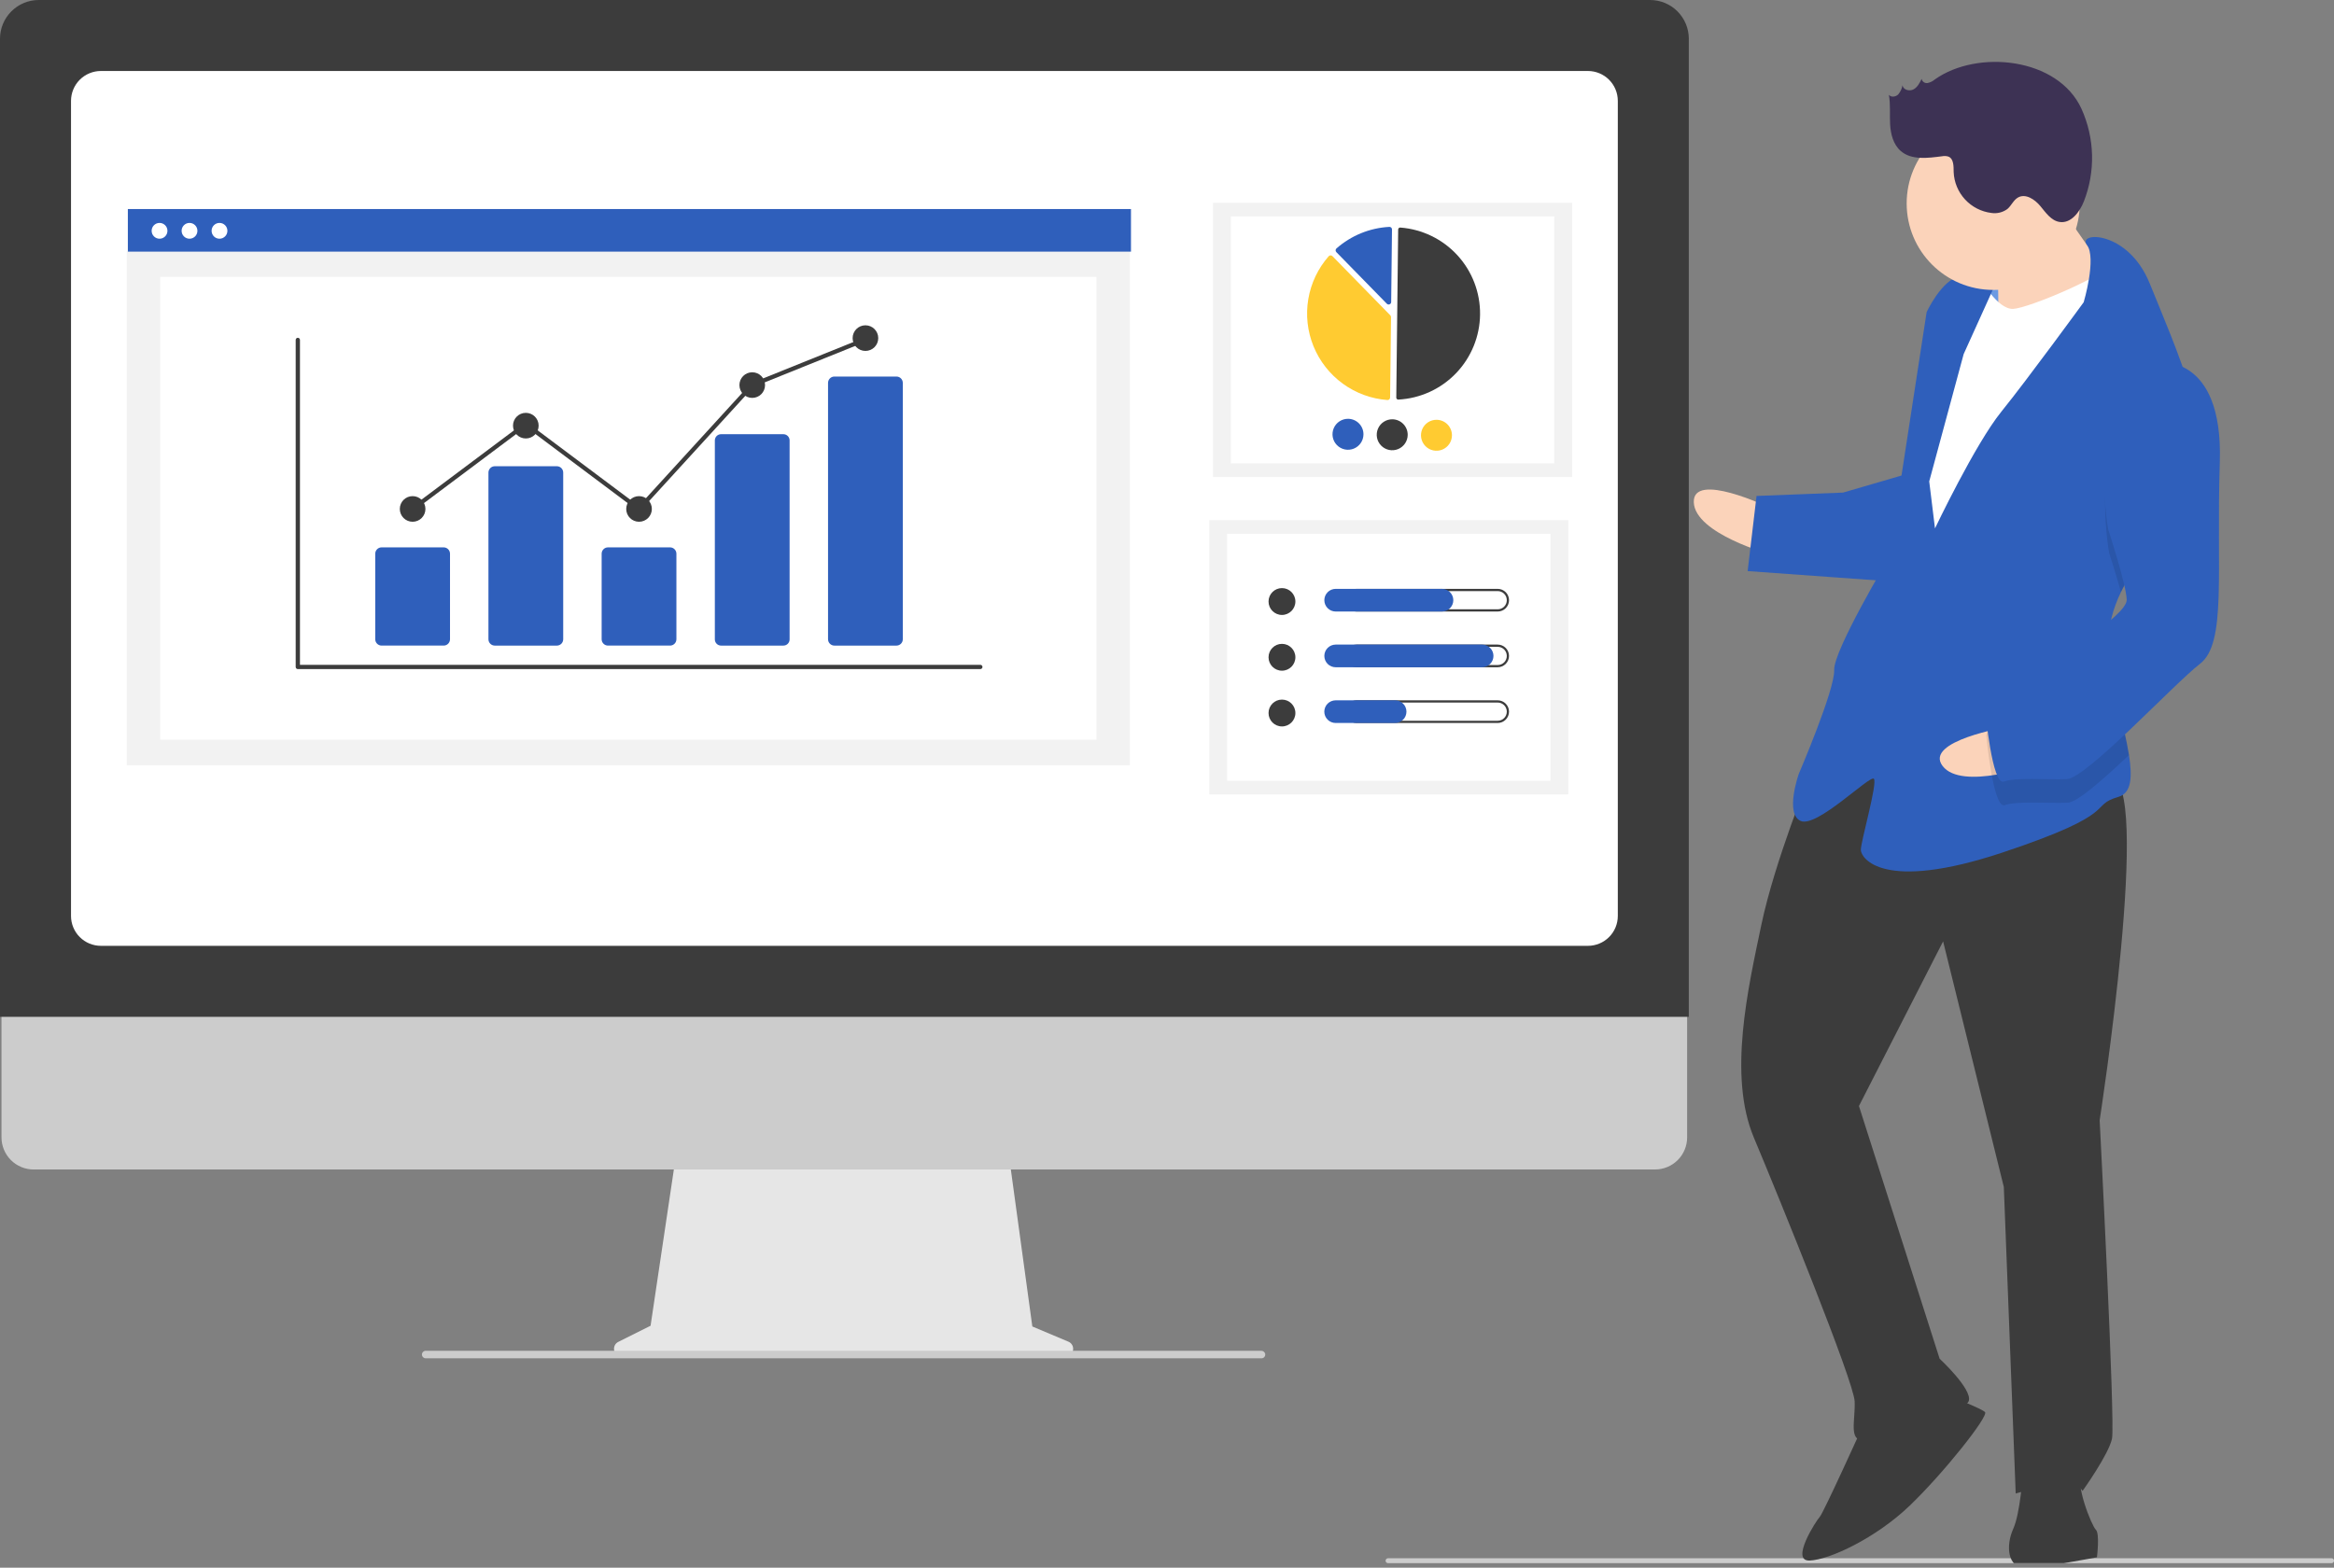 <svg width="256" height="172" viewBox="0 0 256 172" fill="none" xmlns="http://www.w3.org/2000/svg">
<rect x="0" y="0" width="256" height="172" fill="#808080" stroke="none"/>
<g clip-path="url(#clip0_788_2)">
<path d="M117.192 147.203L113.229 145.534L110.51 125.666H74.304L71.357 145.453L67.811 147.226C67.641 147.311 67.505 147.45 67.425 147.622C67.345 147.794 67.325 147.988 67.368 148.173C67.412 148.357 67.516 148.522 67.665 148.639C67.814 148.757 67.998 148.821 68.188 148.821H116.866C117.06 148.821 117.248 148.754 117.399 148.631C117.549 148.508 117.653 148.336 117.691 148.146C117.729 147.955 117.701 147.757 117.61 147.585C117.519 147.414 117.371 147.279 117.192 147.203Z" fill="#E6E6E6"/>
<path d="M181.534 128.31H3.68C2.747 128.307 1.852 127.935 1.193 127.275C0.534 126.614 0.164 125.719 0.164 124.786V99.706H185.05V124.786C185.05 125.719 184.68 126.614 184.021 127.275C183.362 127.935 182.467 128.307 181.534 128.31Z" fill="#CCCCCC"/>
<path d="M185.234 111.559H0V4.248C0.001 3.121 0.449 2.042 1.246 1.245C2.042 0.449 3.122 0.001 4.248 0H180.986C182.113 0.001 183.192 0.449 183.989 1.245C184.785 2.042 185.233 3.121 185.234 4.248V111.559Z" fill="#3C3C3C"/>
<path d="M174.171 103.771H11.064C10.196 103.77 9.363 103.425 8.749 102.811C8.135 102.197 7.79 101.365 7.789 100.496V11.064C7.79 10.196 8.135 9.363 8.749 8.749C9.363 8.135 10.196 7.79 11.064 7.789H174.171C175.04 7.79 175.872 8.135 176.486 8.749C177.1 9.363 177.445 10.196 177.446 11.064V100.496C177.445 101.365 177.1 102.197 176.486 102.811C175.872 103.425 175.04 103.77 174.171 103.771Z" fill="white"/>
<path d="M138.362 149.029H46.709C46.615 149.031 46.523 149.001 46.448 148.946C46.372 148.89 46.317 148.811 46.291 148.721C46.275 148.659 46.273 148.595 46.285 148.533C46.298 148.47 46.325 148.412 46.364 148.361C46.402 148.311 46.452 148.27 46.509 148.242C46.566 148.214 46.629 148.2 46.692 148.199H138.328C138.427 148.196 138.524 148.226 138.604 148.285C138.683 148.344 138.741 148.428 138.767 148.524C138.78 148.584 138.78 148.647 138.766 148.708C138.751 148.768 138.724 148.825 138.685 148.873C138.646 148.922 138.597 148.961 138.541 148.988C138.485 149.015 138.424 149.029 138.362 149.029Z" fill="#CCCCCC"/>
<path d="M172.43 22.247H133.049V52.334H172.43V22.247Z" fill="#F2F2F2"/>
<path d="M170.474 23.741H135.006V50.838H170.474V23.741Z" fill="white"/>
<path d="M153.363 43.84C153.367 43.84 153.372 43.84 153.377 43.84C155.778 43.714 158.04 42.679 159.705 40.945C161.37 39.21 162.311 36.907 162.338 34.502C162.365 32.099 161.476 29.774 159.85 28.003C158.225 26.232 155.986 25.146 153.588 24.966C153.559 24.964 153.529 24.968 153.501 24.978C153.473 24.988 153.447 25.003 153.425 25.023C153.403 25.043 153.386 25.067 153.374 25.094C153.362 25.121 153.355 25.15 153.355 25.179L153.148 43.622C153.148 43.679 153.17 43.734 153.21 43.775C153.25 43.816 153.305 43.84 153.363 43.84Z" fill="#3C3C3C"/>
<path d="M145.948 28.018C146.021 28.018 146.092 28.049 146.143 28.101L152.492 34.594C152.518 34.62 152.538 34.651 152.551 34.685C152.565 34.718 152.572 34.755 152.571 34.791L152.472 43.616C152.472 43.654 152.464 43.691 152.448 43.726C152.433 43.76 152.411 43.791 152.383 43.817C152.355 43.843 152.321 43.862 152.285 43.875C152.249 43.887 152.211 43.892 152.173 43.889C150.408 43.757 148.714 43.136 147.283 42.094C145.852 41.052 144.739 39.632 144.07 37.993C143.402 36.354 143.203 34.561 143.498 32.816C143.792 31.07 144.567 29.441 145.736 28.112C145.762 28.083 145.792 28.06 145.827 28.044C145.862 28.028 145.899 28.019 145.937 28.018C145.941 28.018 145.944 28.018 145.948 28.018Z" fill="#FFCB31"/>
<path d="M152.403 24.892C152.474 24.892 152.542 24.92 152.593 24.969C152.62 24.995 152.642 25.027 152.657 25.062C152.671 25.097 152.679 25.134 152.678 25.172L152.589 33.135C152.588 33.19 152.571 33.243 152.54 33.288C152.509 33.333 152.466 33.368 152.415 33.389C152.364 33.409 152.308 33.414 152.255 33.403C152.201 33.392 152.152 33.365 152.113 33.325L146.573 27.66C146.547 27.633 146.526 27.601 146.513 27.565C146.499 27.53 146.493 27.493 146.494 27.455C146.496 27.418 146.505 27.381 146.521 27.346C146.537 27.312 146.56 27.282 146.588 27.257C148.199 25.839 150.242 25.006 152.386 24.892C152.391 24.892 152.397 24.892 152.403 24.892Z" fill="#2F5FBB"/>
<path d="M149.549 47.666C149.545 48.002 149.442 48.329 149.252 48.606C149.063 48.883 148.795 49.098 148.483 49.223C148.171 49.348 147.829 49.378 147.501 49.309C147.172 49.239 146.871 49.074 146.636 48.834C146.402 48.594 146.243 48.289 146.181 47.959C146.12 47.629 146.157 47.288 146.289 46.979C146.421 46.67 146.642 46.407 146.923 46.224C147.204 46.041 147.534 45.945 147.87 45.948C148.32 45.954 148.75 46.138 149.065 46.46C149.379 46.782 149.554 47.215 149.549 47.666Z" fill="#2F5FBB"/>
<path d="M154.401 47.719C154.397 48.055 154.294 48.383 154.104 48.66C153.914 48.937 153.646 49.152 153.335 49.277C153.023 49.402 152.681 49.432 152.352 49.362C152.024 49.293 151.723 49.128 151.488 48.888C151.253 48.648 151.095 48.343 151.033 48.013C150.971 47.683 151.009 47.342 151.141 47.033C151.273 46.724 151.493 46.461 151.775 46.278C152.056 46.094 152.386 45.998 152.721 46.002C153.172 46.008 153.601 46.192 153.916 46.514C154.231 46.836 154.405 47.269 154.401 47.719Z" fill="#3C3C3C"/>
<path d="M159.254 47.774C159.25 48.11 159.147 48.437 158.957 48.715C158.768 48.992 158.5 49.206 158.188 49.331C157.876 49.456 157.535 49.486 157.206 49.417C156.877 49.348 156.576 49.183 156.342 48.943C156.107 48.702 155.948 48.398 155.886 48.068C155.825 47.738 155.862 47.397 155.994 47.088C156.126 46.779 156.347 46.516 156.628 46.332C156.91 46.149 157.239 46.053 157.575 46.057C158.025 46.062 158.455 46.246 158.77 46.568C159.085 46.89 159.259 47.324 159.254 47.774Z" fill="#FFCB31"/>
<path d="M172.018 57.068H132.637V87.155H172.018V57.068Z" fill="#F2F2F2"/>
<path d="M170.06 58.563H134.592V85.66H170.06V58.563Z" fill="white"/>
<path d="M140.609 67.468C141.423 67.468 142.082 66.808 142.082 65.995C142.082 65.182 141.423 64.522 140.609 64.522C139.796 64.522 139.137 65.182 139.137 65.995C139.137 66.808 139.796 67.468 140.609 67.468Z" fill="#3C3C3C"/>
<path d="M164.271 64.851C164.402 64.851 164.532 64.876 164.653 64.927C164.775 64.977 164.885 65.05 164.978 65.143C165.071 65.236 165.145 65.346 165.195 65.467C165.245 65.588 165.271 65.719 165.271 65.85C165.271 65.981 165.245 66.111 165.195 66.232C165.145 66.354 165.071 66.464 164.978 66.557C164.885 66.649 164.775 66.723 164.653 66.773C164.532 66.823 164.402 66.849 164.271 66.849H148.782C148.517 66.849 148.263 66.743 148.076 66.556C147.889 66.369 147.784 66.115 147.784 65.85C147.784 65.585 147.889 65.331 148.076 65.144C148.263 64.956 148.517 64.851 148.782 64.851H164.271ZM164.271 64.606H148.782C148.619 64.606 148.457 64.638 148.306 64.701C148.155 64.763 148.018 64.855 147.902 64.97C147.786 65.085 147.695 65.223 147.632 65.374C147.569 65.525 147.537 65.686 147.537 65.85C147.537 66.013 147.569 66.175 147.632 66.326C147.695 66.477 147.786 66.614 147.902 66.73C148.018 66.845 148.155 66.937 148.306 66.999C148.457 67.061 148.619 67.093 148.782 67.093H164.271C164.434 67.093 164.596 67.061 164.747 66.999C164.898 66.937 165.035 66.845 165.151 66.73C165.267 66.614 165.358 66.477 165.421 66.326C165.484 66.175 165.516 66.013 165.516 65.85C165.516 65.686 165.484 65.525 165.421 65.374C165.358 65.223 165.267 65.085 165.151 64.97C165.035 64.855 164.898 64.763 164.747 64.701C164.596 64.638 164.434 64.606 164.271 64.606Z" fill="#3C3C3C"/>
<path d="M158.161 67.093H146.501C146.171 67.093 145.855 66.962 145.622 66.729C145.389 66.496 145.258 66.18 145.258 65.85C145.258 65.52 145.389 65.204 145.622 64.971C145.855 64.737 146.171 64.606 146.501 64.606H158.161C158.49 64.606 158.807 64.737 159.04 64.971C159.273 65.204 159.404 65.52 159.404 65.85C159.404 66.18 159.273 66.496 159.04 66.729C158.807 66.962 158.49 67.093 158.161 67.093Z" fill="#2F5FBB"/>
<path d="M140.609 73.585C141.423 73.585 142.082 72.926 142.082 72.112C142.082 71.299 141.423 70.64 140.609 70.64C139.796 70.64 139.137 71.299 139.137 72.112C139.137 72.926 139.796 73.585 140.609 73.585Z" fill="#3C3C3C"/>
<path d="M164.271 70.965C164.402 70.965 164.532 70.991 164.654 71.041C164.775 71.091 164.885 71.165 164.978 71.257C165.071 71.35 165.145 71.46 165.195 71.582C165.245 71.703 165.271 71.833 165.271 71.964C165.271 72.095 165.245 72.225 165.195 72.347C165.145 72.468 165.071 72.578 164.978 72.671C164.885 72.764 164.775 72.837 164.654 72.887C164.532 72.937 164.402 72.963 164.271 72.963H148.782C148.518 72.963 148.263 72.858 148.076 72.67C147.889 72.483 147.784 72.229 147.784 71.964C147.784 71.699 147.889 71.445 148.076 71.258C148.263 71.07 148.518 70.965 148.782 70.965H164.271ZM164.271 70.721H148.782C148.453 70.721 148.136 70.852 147.903 71.085C147.67 71.318 147.539 71.634 147.539 71.964C147.539 72.294 147.67 72.61 147.903 72.843C148.136 73.076 148.453 73.207 148.782 73.207H164.271C164.601 73.207 164.917 73.076 165.15 72.843C165.383 72.61 165.514 72.294 165.514 71.964C165.514 71.634 165.383 71.318 165.15 71.085C164.917 70.852 164.601 70.721 164.271 70.721Z" fill="#3C3C3C"/>
<path d="M162.564 73.207H146.501C146.171 73.207 145.855 73.076 145.622 72.843C145.389 72.61 145.258 72.294 145.258 71.964C145.258 71.634 145.389 71.318 145.622 71.085C145.855 70.852 146.171 70.721 146.501 70.721H162.564C162.893 70.721 163.21 70.852 163.443 71.085C163.676 71.318 163.807 71.634 163.807 71.964C163.807 72.294 163.676 72.61 163.443 72.843C163.21 73.076 162.893 73.207 162.564 73.207Z" fill="#2F5FBB"/>
<path d="M140.609 79.7C141.423 79.7 142.082 79.041 142.082 78.228C142.082 77.414 141.423 76.755 140.609 76.755C139.796 76.755 139.137 77.414 139.137 78.228C139.137 79.041 139.796 79.7 140.609 79.7Z" fill="#3C3C3C"/>
<path d="M164.271 77.08C164.402 77.079 164.532 77.105 164.654 77.155C164.775 77.205 164.885 77.279 164.978 77.371C165.071 77.464 165.145 77.574 165.195 77.696C165.245 77.817 165.271 77.947 165.271 78.078C165.271 78.21 165.245 78.34 165.195 78.461C165.145 78.582 165.071 78.692 164.978 78.785C164.885 78.878 164.775 78.951 164.654 79.001C164.532 79.052 164.402 79.077 164.271 79.077H148.782C148.518 79.077 148.263 78.972 148.076 78.784C147.889 78.597 147.784 78.343 147.784 78.078C147.784 77.813 147.889 77.559 148.076 77.372C148.263 77.185 148.518 77.08 148.782 77.08H164.271ZM164.271 76.835H148.782C148.453 76.835 148.136 76.966 147.903 77.199C147.67 77.432 147.539 77.749 147.539 78.078C147.539 78.408 147.67 78.724 147.903 78.957C148.136 79.191 148.453 79.322 148.782 79.322H164.271C164.601 79.322 164.917 79.191 165.15 78.957C165.383 78.724 165.514 78.408 165.514 78.078C165.514 77.749 165.383 77.432 165.15 77.199C164.917 76.966 164.601 76.835 164.271 76.835Z" fill="#3C3C3C"/>
<path d="M153.022 79.322H146.499C146.336 79.322 146.174 79.29 146.023 79.228C145.872 79.165 145.734 79.074 145.619 78.958C145.503 78.843 145.411 78.706 145.349 78.555C145.286 78.403 145.254 78.242 145.254 78.078C145.254 77.915 145.286 77.753 145.349 77.602C145.411 77.451 145.503 77.314 145.619 77.198C145.734 77.083 145.872 76.992 146.023 76.929C146.174 76.867 146.336 76.835 146.499 76.835H153.022C153.351 76.835 153.667 76.967 153.9 77.2C154.133 77.433 154.263 77.749 154.263 78.078C154.263 78.408 154.133 78.724 153.9 78.957C153.667 79.19 153.351 79.321 153.022 79.322Z" fill="#2F5FBB"/>
<path d="M123.929 27.569H13.904V83.957H123.929V27.569Z" fill="#F2F2F2"/>
<path d="M124.049 22.934H14.023V27.608H124.049V22.934Z" fill="#2F5FBB"/>
<path d="M17.499 26.19C17.978 26.19 18.366 25.802 18.366 25.323C18.366 24.845 17.978 24.457 17.499 24.457C17.021 24.457 16.633 24.845 16.633 25.323C16.633 25.802 17.021 26.19 17.499 26.19Z" fill="white"/>
<path d="M20.786 26.19C21.265 26.19 21.653 25.802 21.653 25.323C21.653 24.845 21.265 24.457 20.786 24.457C20.308 24.457 19.92 24.845 19.92 25.323C19.92 25.802 20.308 26.19 20.786 26.19Z" fill="white"/>
<path d="M24.075 26.19C24.554 26.19 24.942 25.802 24.942 25.323C24.942 24.845 24.554 24.457 24.075 24.457C23.597 24.457 23.209 24.845 23.209 25.323C23.209 25.802 23.597 26.19 24.075 26.19Z" fill="white"/>
<path d="M120.262 30.371H17.572V81.155H120.262V30.371Z" fill="white"/>
<path d="M107.525 73.408H32.666C32.604 73.408 32.544 73.383 32.5 73.34C32.456 73.296 32.432 73.236 32.432 73.174V37.294C32.432 37.232 32.456 37.172 32.5 37.128C32.544 37.084 32.604 37.06 32.666 37.06C32.728 37.06 32.788 37.084 32.832 37.128C32.876 37.172 32.9 37.232 32.9 37.294V72.94H107.525C107.587 72.94 107.647 72.964 107.691 73.008C107.735 73.052 107.759 73.112 107.759 73.174C107.759 73.236 107.735 73.296 107.691 73.34C107.647 73.383 107.587 73.408 107.525 73.408Z" fill="#3C3C3C"/>
<path d="M48.662 70.83H41.854C41.669 70.83 41.492 70.757 41.362 70.626C41.232 70.496 41.158 70.319 41.158 70.135V60.749C41.158 60.565 41.232 60.388 41.362 60.258C41.492 60.127 41.669 60.054 41.854 60.054H48.662C48.847 60.054 49.023 60.127 49.154 60.258C49.284 60.388 49.358 60.565 49.358 60.749V70.135C49.358 70.319 49.284 70.496 49.154 70.626C49.023 70.757 48.847 70.83 48.662 70.83Z" fill="#2F5FBB"/>
<path d="M61.078 70.832H54.27C54.085 70.831 53.908 70.758 53.778 70.628C53.648 70.497 53.574 70.32 53.574 70.136V51.848C53.574 51.663 53.648 51.487 53.778 51.356C53.908 51.226 54.085 51.153 54.27 51.152H61.078C61.263 51.153 61.44 51.226 61.57 51.356C61.7 51.487 61.774 51.663 61.774 51.848V70.136C61.774 70.32 61.7 70.497 61.57 70.628C61.44 70.758 61.263 70.831 61.078 70.832Z" fill="#2F5FBB"/>
<path d="M73.494 70.83H66.686C66.501 70.83 66.325 70.757 66.194 70.626C66.064 70.496 65.99 70.319 65.99 70.135V60.749C65.99 60.565 66.064 60.388 66.194 60.258C66.325 60.127 66.501 60.054 66.686 60.054H73.494C73.679 60.054 73.856 60.127 73.986 60.258C74.116 60.388 74.19 60.565 74.19 60.749V70.135C74.19 70.319 74.116 70.496 73.986 70.626C73.856 70.757 73.679 70.83 73.494 70.83Z" fill="#2F5FBB"/>
<path d="M85.91 70.831H79.102C78.921 70.835 78.747 70.767 78.617 70.643C78.487 70.518 78.411 70.347 78.406 70.167V48.302C78.411 48.122 78.487 47.95 78.617 47.826C78.747 47.702 78.921 47.634 79.102 47.638H85.91C86.091 47.634 86.265 47.702 86.395 47.826C86.526 47.95 86.601 48.122 86.606 48.302V70.167C86.601 70.347 86.526 70.518 86.395 70.643C86.265 70.767 86.091 70.835 85.91 70.831Z" fill="#2F5FBB"/>
<path d="M98.326 70.831H91.518C91.333 70.831 91.157 70.758 91.026 70.627C90.896 70.497 90.823 70.32 90.822 70.136V42.008C90.823 41.824 90.896 41.647 91.026 41.516C91.157 41.386 91.333 41.313 91.518 41.312H98.326C98.511 41.313 98.688 41.386 98.818 41.516C98.948 41.647 99.022 41.824 99.022 42.008V70.136C99.022 70.32 98.948 70.497 98.818 70.627C98.688 70.758 98.511 70.831 98.326 70.831Z" fill="#2F5FBB"/>
<path d="M45.257 57.244C46.033 57.244 46.663 56.615 46.663 55.838C46.663 55.062 46.033 54.433 45.257 54.433C44.481 54.433 43.852 55.062 43.852 55.838C43.852 56.615 44.481 57.244 45.257 57.244Z" fill="#3C3C3C"/>
<path d="M57.673 48.106C58.45 48.106 59.079 47.477 59.079 46.701C59.079 45.924 58.45 45.295 57.673 45.295C56.897 45.295 56.268 45.924 56.268 46.701C56.268 47.477 56.897 48.106 57.673 48.106Z" fill="#3C3C3C"/>
<path d="M70.091 57.244C70.868 57.244 71.497 56.615 71.497 55.838C71.497 55.062 70.868 54.433 70.091 54.433C69.315 54.433 68.686 55.062 68.686 55.838C68.686 56.615 69.315 57.244 70.091 57.244Z" fill="#3C3C3C"/>
<path d="M82.507 43.655C83.284 43.655 83.913 43.026 83.913 42.249C83.913 41.473 83.284 40.844 82.507 40.844C81.731 40.844 81.102 41.473 81.102 42.249C81.102 43.026 81.731 43.655 82.507 43.655Z" fill="#3C3C3C"/>
<path d="M94.923 38.502C95.7 38.502 96.329 37.872 96.329 37.096C96.329 36.32 95.7 35.69 94.923 35.69C94.147 35.69 93.518 36.32 93.518 37.096C93.518 37.872 94.147 38.502 94.923 38.502Z" fill="#3C3C3C"/>
<path d="M70.12 56.152L57.674 46.83L45.398 56.025L45.117 55.65L57.674 46.244L70.061 55.522L82.37 42.052L82.42 42.032L94.836 37.029L95.011 37.464L82.644 42.447L70.12 56.152Z" fill="#3C3C3C"/>
<path d="M255.729 171.502H152.248C152.176 171.502 152.107 171.474 152.056 171.423C152.005 171.372 151.977 171.303 151.977 171.231C151.977 171.159 152.005 171.089 152.056 171.039C152.107 170.988 152.176 170.959 152.248 170.959H255.729C255.801 170.959 255.871 170.988 255.922 171.039C255.972 171.089 256.001 171.159 256.001 171.231C256.001 171.303 255.972 171.372 255.922 171.423C255.871 171.474 255.801 171.502 255.729 171.502Z" fill="#CCCCCC"/>
<path d="M221.537 36.236L215.5 36.47L215.199 28.708L221.236 28.474L221.537 36.236Z" fill="#6C9AE2"/>
<path d="M194.006 55.657C194.006 55.657 185.647 51.663 185.78 55.113C185.914 58.562 194.207 60.831 194.207 60.831L194.006 55.657Z" fill="#FBD3BA"/>
<path d="M198.593 84.844C198.593 84.844 194.649 94.497 193.191 101.463C191.734 108.429 189.515 118.015 192.37 124.814C195.224 131.612 203.34 151.594 203.424 153.75C203.507 155.906 202.729 158.095 204.453 158.028C206.178 157.961 215.564 155.006 215.945 153.696C216.326 152.386 212.743 149.07 212.743 149.07L203.895 121.344L213.126 103.281L219.785 130.228L221.089 163.861C221.089 163.861 227.49 161.885 228.419 163.576C228.419 163.576 231.287 159.579 231.651 157.837C232.016 156.096 230.297 122.911 230.297 122.911C230.297 122.911 236.173 85.114 231.43 85.298C226.687 85.482 208.109 74.111 198.593 84.844Z" fill="#3C3C3C"/>
<path d="M204.386 156.303C204.386 156.303 200.011 165.973 199.597 166.421C199.182 166.869 196.331 171.297 198.487 171.214C200.643 171.13 205.734 168.774 209.481 165.174C213.227 161.574 218.168 155.336 217.72 154.922C217.272 154.508 214.203 153.331 214.203 153.331L204.386 156.303Z" fill="#3C3C3C"/>
<path d="M221.868 161.671C221.868 161.671 221.604 165.999 220.809 167.757C220.013 169.516 220.114 172.103 222.27 172.019C224.426 171.935 229.998 170.856 229.998 170.856C229.998 170.856 230.328 168.252 229.881 167.837C229.433 167.423 227.524 162.747 228.336 161.42C229.148 160.093 221.868 161.671 221.868 161.671Z" fill="#3C3C3C"/>
<path d="M225.057 21.201C225.057 21.201 229.653 28.364 231.445 30.022C233.237 31.68 228.196 35.33 228.196 35.33L219.175 36.543C219.175 36.543 219.288 28.334 218.824 27.489C218.359 26.643 225.057 21.201 225.057 21.201Z" fill="#FBD3BA"/>
<path d="M217.216 30.574C217.216 30.574 219.075 33.956 220.799 33.89C222.524 33.823 231.445 30.022 231.826 28.712C232.207 27.402 234.781 38.098 234.781 38.098L212.952 76.513L207.627 72.834L210.207 50.278L212.326 38.105L217.216 30.574Z" fill="white"/>
<path d="M232.633 64.955C231.762 66.776 231.219 68.676 231.294 70.621C231.297 70.707 231.301 70.793 231.308 70.879C231.515 74.87 232.985 79.485 233.512 82.842C233.895 85.25 233.786 87.007 232.377 87.42C228.961 88.416 232.875 89.128 219.659 93.527C206.443 97.926 204.136 94.129 204.103 93.267C204.07 92.404 205.975 85.853 205.527 85.439C205.079 85.024 199.26 90.864 197.501 90.068C195.743 89.273 197.301 84.894 197.301 84.894C197.301 84.894 201.262 75.672 201.178 73.516C201.094 71.36 207.178 61.192 207.178 61.192L211.315 34.258C211.315 34.258 212.906 30.741 215.045 30.227C217.184 29.712 218.959 30.939 218.959 30.939L215.38 38.85L211.603 52.815L212.235 57.973C212.235 57.973 216.627 48.734 219.511 45.168C222.396 41.601 228.546 33.158 228.546 33.158C228.546 33.158 229.982 28.313 228.898 26.865C227.814 25.413 233.419 25.196 235.809 31.149C237.076 34.304 239.132 39.009 240.421 43.389C241.569 47.27 242.111 50.898 240.974 52.972C239.235 56.14 234.862 60.304 232.633 64.955Z" fill="#2F5FBB"/>
<path opacity="0.1" d="M240.974 52.972C239.235 56.139 234.862 60.303 232.633 64.954C232.051 62.857 231.341 60.686 231.341 60.686C231.341 60.686 228.616 46.11 236.675 42.342C238.01 42.213 239.346 42.587 240.421 43.389C241.569 47.27 242.111 50.898 240.974 52.972Z" fill="black"/>
<path d="M208.981 52.053L202.148 54.045L192.662 54.413L191.687 62.656L207.276 63.778C207.276 63.778 211.17 52.831 208.981 52.053Z" fill="#2F5FBB"/>
<path d="M220.121 79.769C220.121 79.769 210.981 81.285 213.067 84.035C215.153 86.786 223.25 83.894 223.25 83.894L220.121 79.769Z" fill="#FBD3BA"/>
<path opacity="0.1" d="M231.306 70.88C231.512 74.871 232.982 79.486 233.51 82.843C230.598 85.598 227.829 88.029 226.786 88.069C224.63 88.153 221.164 87.856 219.887 88.337C218.61 88.818 217.861 80.642 217.861 80.642C217.861 80.642 218.623 78.022 222.023 76.595C224.317 75.629 228.715 73.01 231.306 70.88Z" fill="black"/>
<path d="M236.572 39.756C236.572 39.756 243.869 38.609 243.475 50.716C243.081 62.822 244.244 70.55 241.309 72.823C238.375 75.096 228.842 85.398 226.686 85.481C224.53 85.565 221.064 85.268 219.787 85.749C218.51 86.23 217.761 78.055 217.761 78.055C217.761 78.055 218.523 75.434 221.923 74.007C225.322 72.579 233.331 67.519 233.264 65.794C233.197 64.069 231.238 58.099 231.238 58.099C231.238 58.099 228.514 43.523 236.572 39.756Z" fill="#2F5FBB"/>
<path d="M218.622 31.808C213.379 31.808 209.129 27.557 209.129 22.314C209.129 17.072 213.379 12.821 218.622 12.821C223.865 12.821 228.115 17.072 228.115 22.314C228.115 27.557 223.865 31.808 218.622 31.808Z" fill="#FBD3BA"/>
<path d="M212.23 8.708C212.001 8.906 211.727 9.043 211.432 9.109C211.284 9.135 211.131 9.102 211.008 9.016C210.884 8.931 210.799 8.8 210.772 8.652C210.555 9.102 210.31 9.582 209.866 9.813C209.423 10.044 208.737 9.851 208.673 9.355C208.608 9.731 208.442 10.083 208.191 10.371C207.916 10.634 207.417 10.7 207.177 10.405C207.371 11.467 207.251 12.558 207.312 13.635C207.373 14.712 207.661 15.854 208.475 16.563C209.661 17.596 211.446 17.341 213.007 17.145C213.243 17.096 213.488 17.109 213.718 17.184C214.302 17.433 214.276 18.247 214.284 18.882C214.331 19.997 214.773 21.059 215.529 21.879C216.285 22.699 217.308 23.225 218.415 23.363C219.035 23.459 219.667 23.304 220.173 22.934C220.617 22.558 220.843 21.946 221.351 21.663C222.177 21.204 223.179 21.874 223.783 22.601C224.387 23.328 224.983 24.222 225.919 24.355C227.156 24.531 228.099 23.27 228.561 22.108C229.2 20.481 229.505 18.742 229.461 16.994C229.416 15.246 229.022 13.525 228.301 11.932C225.717 6.298 216.889 5.407 212.23 8.708Z" fill="#3D3254"/>
</g>
<defs>
<clipPath id="clip0_788_2">
<rect width="256" height="171.502" fill="white"/>
</clipPath>
</defs>
</svg>
